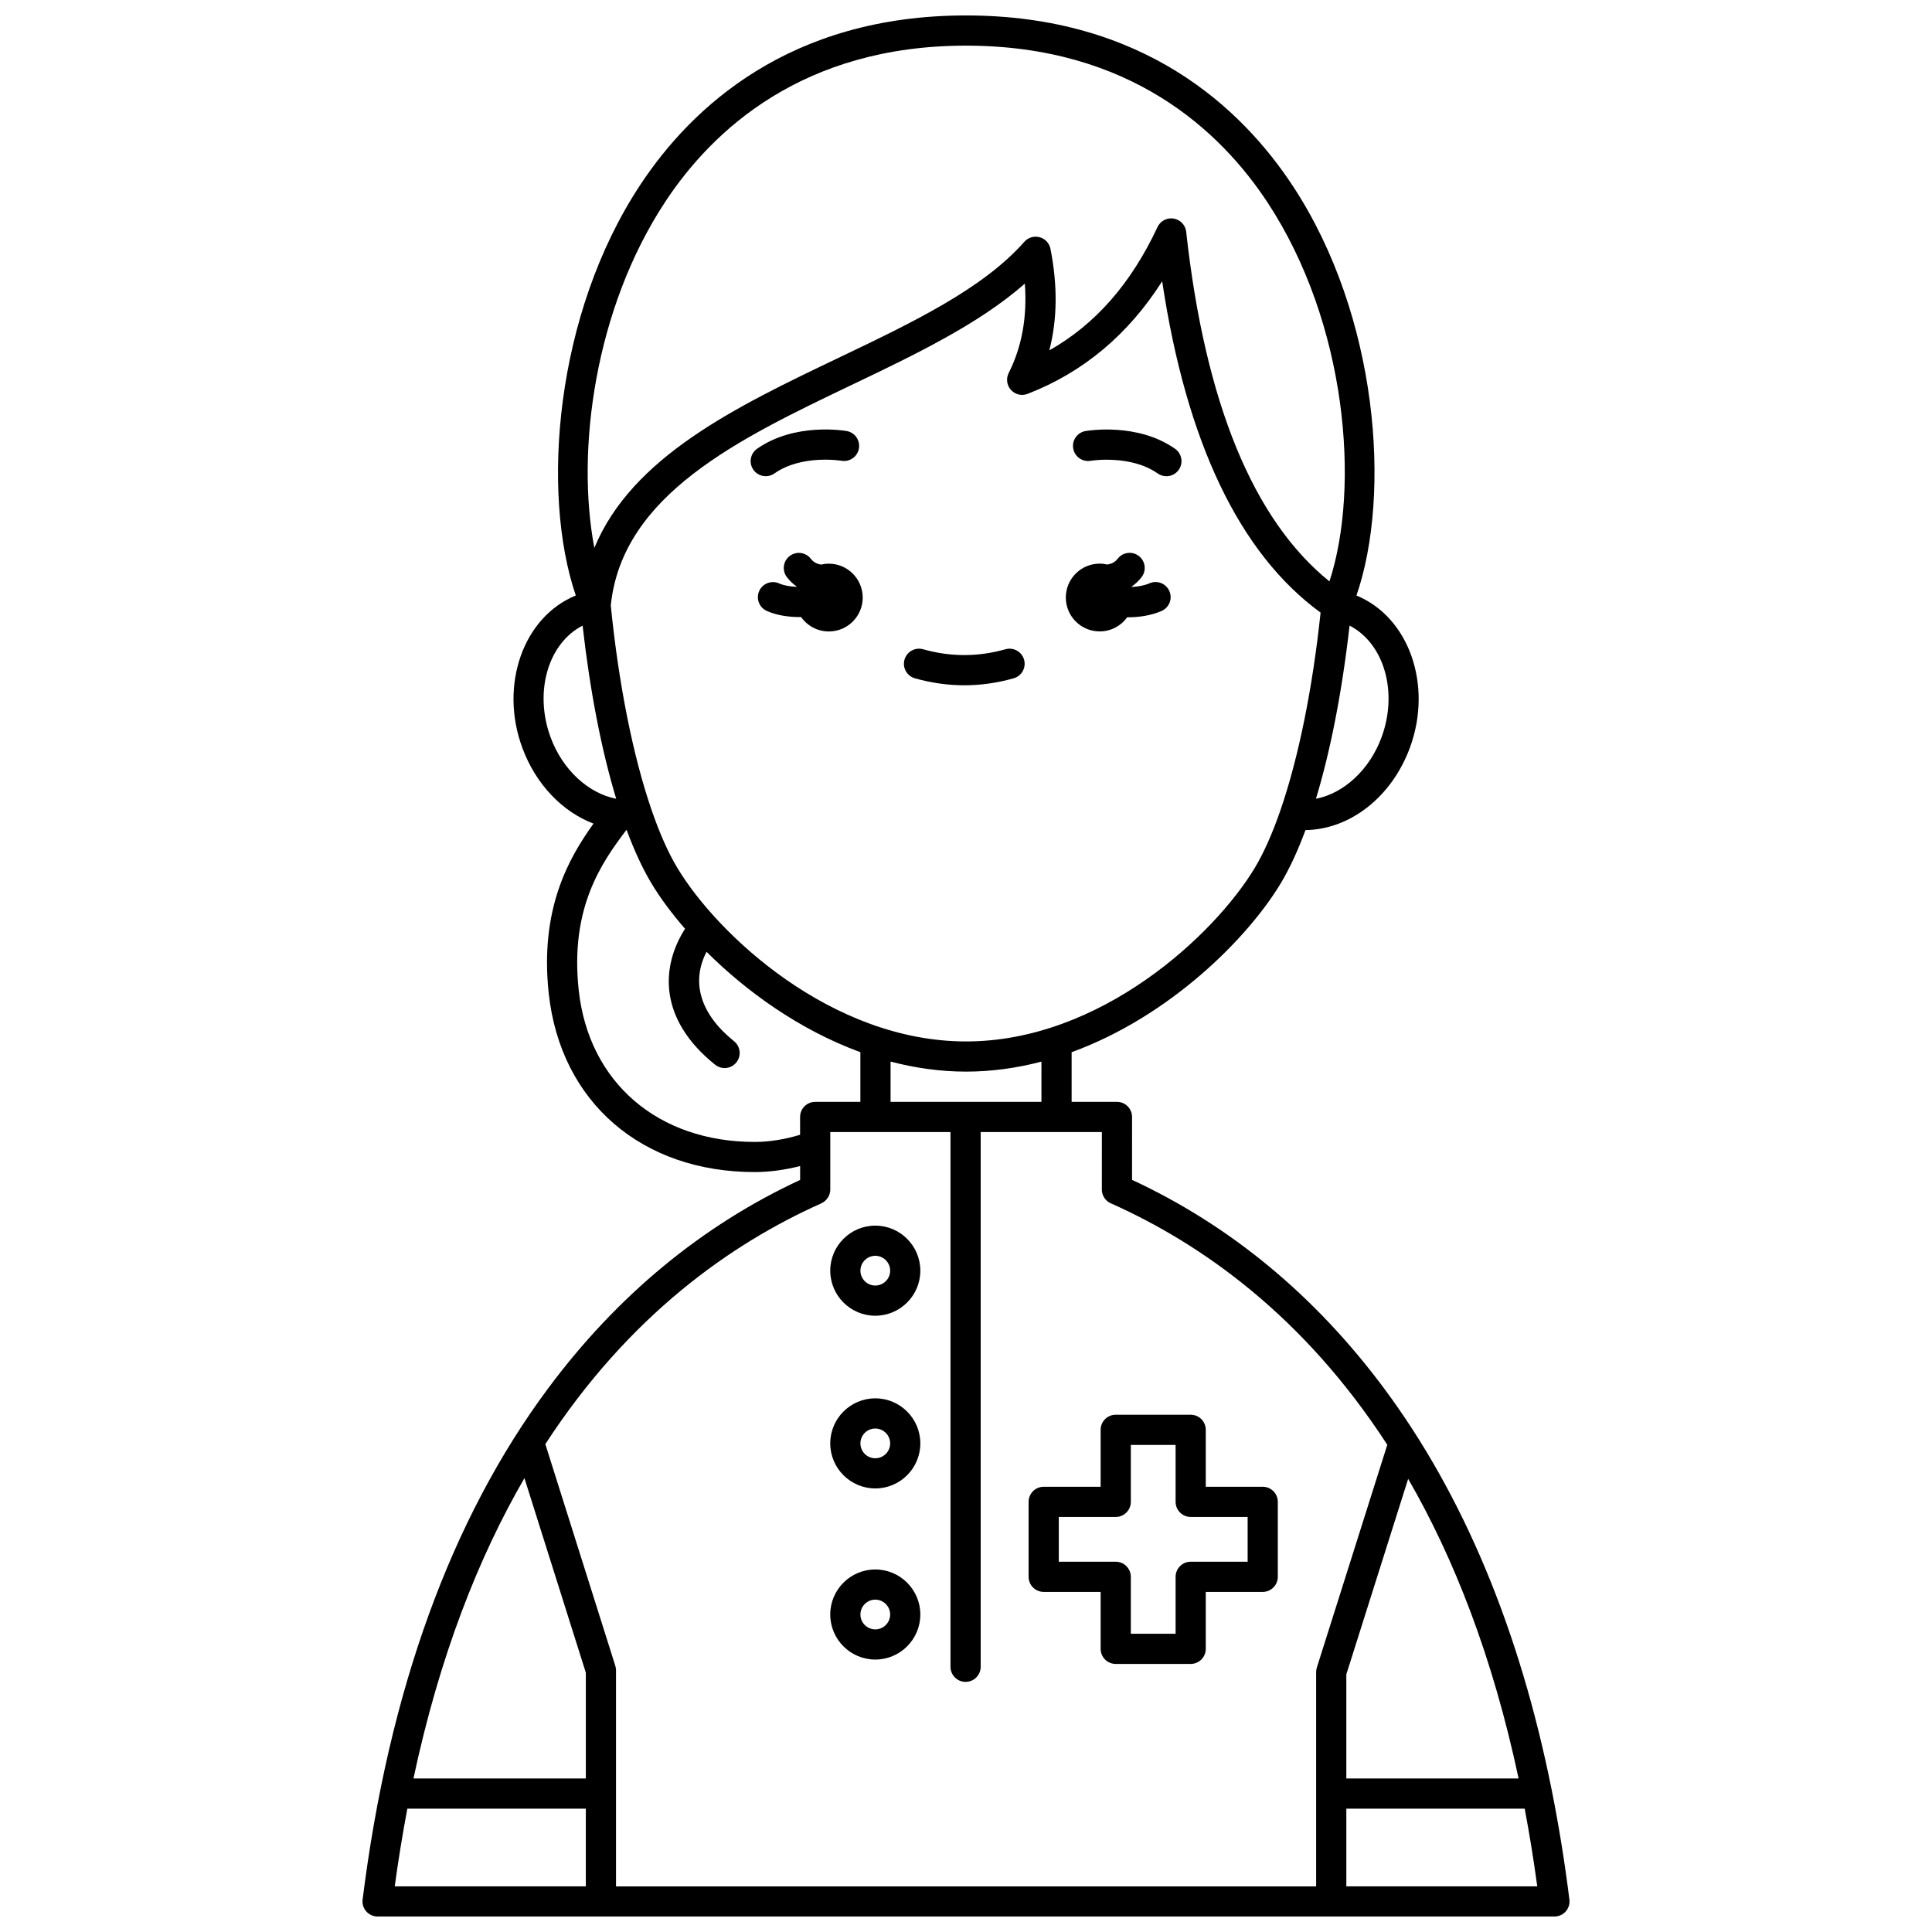 <?xml version="1.0" encoding="UTF-8"?>
<!-- Uploaded to: ICON Repo, www.iconrepo.com, Generator: ICON Repo Mixer Tools -->
<svg width="800px" height="800px" version="1.1" viewBox="144 144 512 512" xmlns="http://www.w3.org/2000/svg">
 <defs>
  <clipPath id="a">
   <path d="m240 148.09h320v503.81h-320z"/>
  </clipPath>
 </defs>
 <path d="m349.23 269.47c7.199-5.07 17.586-3.394 17.766-3.363 2.18 0.375 4.242-1.074 4.625-3.246 0.383-2.176-1.07-4.25-3.242-4.633-0.559-0.098-13.773-2.324-23.754 4.703-1.805 1.273-2.238 3.766-0.965 5.57 0.777 1.105 2.016 1.695 3.273 1.695 0.793 0.004 1.594-0.234 2.297-0.727z"/>
 <path d="m455.41 262.94c-9.977-7.031-23.191-4.801-23.754-4.703-2.176 0.383-3.629 2.457-3.242 4.633 0.387 2.176 2.457 3.625 4.633 3.242 0.105-0.02 10.586-1.688 17.758 3.363 0.699 0.492 1.504 0.73 2.301 0.73 1.258 0 2.492-0.59 3.273-1.695 1.27-1.805 0.836-4.301-0.969-5.57z"/>
 <g clip-path="url(#a)">
  <path d="m559.91 647.41c-1.234-9.891-2.785-19.465-4.629-28.727-0.016-0.105-0.035-0.211-0.062-0.316-8.5-42.426-23.398-78.148-44.449-106.46-18.281-24.586-40.742-43.145-66.766-55.23l0.004-16.672c0-1.062-0.422-2.078-1.172-2.828s-1.766-1.172-2.828-1.172h-12.016v-13.156c26.148-9.543 46.758-30.332 55.43-44.781 2.328-3.879 4.519-8.621 6.543-14.082 11.781-0.168 22.855-8.742 27.68-21.859 6.098-16.582-0.262-34.598-14.172-40.305 9.285-26.922 5.773-74.102-16.832-108.5-13.562-20.637-39.598-45.23-86.637-45.23-46.824 0-72.785 24.402-86.312 44.875-22.703 34.348-26.332 81.727-17.102 108.84-13.922 5.699-20.289 23.719-14.191 40.312 3.59 9.766 10.652 17.008 18.887 20.148-6.66 9.258-14.293 22.773-11.859 45.082 3.16 28.711 24.59 47.262 54.598 47.262 3.848 0 7.926-0.555 12.016-1.598v3.68c-26.027 12.09-48.492 30.645-66.773 55.227-25.699 34.547-42.242 80.133-49.172 135.48-0.145 1.137 0.211 2.281 0.969 3.144 0.762 0.859 1.852 1.352 3 1.352h311.88c1.148 0 2.238-0.492 2.996-1.352s1.113-2.004 0.969-3.141zm-13.469-32.094h-45.652v-27.586l16.387-51.82c12.113 20.969 22.379 47.027 29.266 79.406zm-126.45-179.31h-39.984v-10.676c6.426 1.684 13.121 2.66 20.012 2.66 6.875 0 13.559-0.969 19.973-2.648zm-19.977-16.012c-35.637 0-65.859-28.242-76.543-46.043-2.406-4.012-4.68-9.164-6.769-15.215-0.031-0.109-0.07-0.219-0.113-0.324-4.816-14.078-8.629-32.992-10.727-53.949 3.008-29.363 33.922-44.148 63.828-58.445 16.613-7.941 33.707-16.113 45.898-26.848 0.656 8.809-0.773 16.75-4.277 23.68-0.746 1.477-0.508 3.262 0.605 4.488 1.109 1.227 2.863 1.641 4.406 1.043 14.719-5.695 26.672-15.707 35.664-29.84 6.41 42.648 20.504 72.141 41.98 87.805-2.133 20.207-5.859 38.418-10.535 52.074-0.039 0.102-0.074 0.203-0.105 0.309-2.09 6.055-4.367 11.211-6.769 15.223-10.68 17.801-40.906 46.043-76.543 46.043zm110.12-80.629c-3.188 8.672-10.043 14.891-17.395 16.32 3.875-12.789 6.941-28.477 8.906-45.891 9.098 4.656 12.922 17.516 8.488 29.57zm-189.78-141.98c12.449-18.836 36.371-41.289 79.645-41.289 43.473 0 67.473 22.633 79.953 41.621 20.965 31.902 24.57 75.238 16.363 100.36-20.211-16.301-32.973-47.426-37.965-92.648-0.195-1.781-1.555-3.215-3.32-3.504-0.219-0.035-0.438-0.055-0.656-0.055-1.531 0-2.953 0.883-3.621 2.305-7.016 14.988-16.449 25.758-28.676 32.684 2.125-8.172 2.227-17.184 0.305-26.914-0.293-1.492-1.41-2.688-2.879-3.082-1.469-0.398-3.035 0.07-4.039 1.211-11.047 12.5-29.586 21.363-49.215 30.742-26.973 12.891-54.719 26.156-64.742 50.379-4.902-25.777 0.09-63.422 18.848-91.805zm-30.453 141.98c-4.43-12.055-0.609-24.914 8.492-29.57 1.965 17.414 5.031 33.102 8.906 45.891-7.352-1.43-14.207-7.648-17.398-16.32zm54.117 107.26c-25.656 0-43.965-15.758-46.645-40.141-2.387-21.84 6.023-33.801 12.59-42.5 0.039 0 0.074 0.004 0.113 0.004 2.023 5.457 4.215 10.199 6.543 14.082 2.223 3.707 5.238 7.828 8.922 12.07-6.344 9.926-7.199 23.836 7.977 36.027 0.738 0.594 1.621 0.883 2.5 0.883 1.172 0 2.332-0.512 3.121-1.496 1.383-1.723 1.109-4.238-0.613-5.621-8.945-7.188-11.457-15.633-7.289-23.695 10.43 10.395 24.527 20.664 40.77 26.598v13.172h-11.977c-2.207 0-4 1.789-4 4v4.719c-4.106 1.238-8.211 1.898-12.012 1.898zm17.621 16.285c0.098-0.043 0.176-0.105 0.266-0.152 0.137-0.074 0.277-0.141 0.402-0.23 0.07-0.051 0.133-0.109 0.199-0.164 0.141-0.113 0.281-0.227 0.406-0.359 0.031-0.035 0.059-0.074 0.09-0.109 0.629-0.707 1.027-1.629 1.027-2.648v-15.242h31.859v141.71c0 2.207 1.789 4 4 4 2.207 0 4-1.789 4-4v-141.71h32.117l-0.004 14.988c-0.02 0.359 0.008 0.715 0.082 1.062 0 0.004 0.004 0.008 0.004 0.012 0.051 0.238 0.121 0.469 0.215 0.691 0.035 0.09 0.086 0.172 0.129 0.258 0.066 0.133 0.133 0.266 0.211 0.391 0.09 0.141 0.195 0.266 0.301 0.391 0.051 0.062 0.098 0.129 0.152 0.188 0.41 0.438 0.918 0.777 1.488 0.996 23.766 10.629 50.898 29.707 73.062 63.902l-18.668 59.031c-0.125 0.391-0.188 0.797-0.188 1.207v56.789h-185.54v-57.254c0-0.406-0.062-0.812-0.188-1.203l-18.543-58.75c22.207-34.16 49.363-53.199 73.121-63.793zm-78.66 72.812 16.27 51.551v28.047h-45.68c6.922-32.48 17.242-58.598 29.41-79.598zm-31.027 87.594h47.297v20.594h-50.641c0.969-7.121 2.09-13.98 3.344-20.594zm248.84 20.594v-20.594h47.266c1.25 6.609 2.367 13.469 3.332 20.594z"/>
 </g>
 <path d="m375.96 492.68c6.582 0 11.938-5.356 11.938-11.938 0-6.582-5.356-11.938-11.938-11.938-6.582 0-11.938 5.356-11.938 11.938 0.004 6.582 5.356 11.938 11.938 11.938zm0-15.879c2.172 0 3.941 1.77 3.941 3.941s-1.77 3.941-3.941 3.941c-2.172 0-3.941-1.77-3.941-3.941 0.004-2.172 1.77-3.941 3.941-3.941z"/>
 <path d="m375.96 538.45c6.582 0 11.938-5.356 11.938-11.938s-5.356-11.938-11.938-11.938c-6.582 0-11.938 5.356-11.938 11.938 0.004 6.582 5.356 11.938 11.938 11.938zm0-15.875c2.172 0 3.941 1.77 3.941 3.941s-1.77 3.941-3.941 3.941c-2.172 0-3.941-1.77-3.941-3.941 0.004-2.176 1.77-3.941 3.941-3.941z"/>
 <path d="m375.96 583.8c6.582 0 11.938-5.356 11.938-11.938 0-6.582-5.356-11.938-11.938-11.938-6.582 0-11.938 5.356-11.938 11.938 0.004 6.582 5.356 11.938 11.938 11.938zm0-15.879c2.172 0 3.941 1.77 3.941 3.941 0 2.172-1.77 3.941-3.941 3.941-2.172 0-3.941-1.77-3.941-3.941 0.004-2.172 1.77-3.941 3.941-3.941z"/>
 <path d="m420.59 565.87h15.09v15.09c0 2.207 1.789 4 4 4h19.863c2.207 0 4-1.789 4-4v-15.09h15.09c2.207 0 4-1.789 4-4v-19.863c0-2.207-1.789-4-4-4h-15.09v-15.09c0-2.207-1.789-4-4-4h-19.863c-2.207 0-4 1.789-4 4v15.09h-15.09c-2.207 0-4 1.789-4 4v19.863c0 2.211 1.793 4 4 4zm4-19.863h15.09c2.207 0 4-1.789 4-4v-15.09h11.867v15.09c0 2.207 1.789 4 4 4h15.09v11.867h-15.09c-2.207 0-4 1.789-4 4v15.09h-11.867v-15.09c0-2.207-1.789-4-4-4h-15.09z"/>
 <path d="m410.45 316.06c-7.25 2.055-14.559 2.055-21.812 0-2.121-0.602-4.336 0.633-4.938 2.758-0.602 2.125 0.633 4.336 2.758 4.938 4.332 1.227 8.734 1.852 13.086 1.852 4.348 0 8.75-0.621 13.086-1.852 2.125-0.602 3.359-2.812 2.758-4.938-0.605-2.125-2.812-3.359-4.938-2.758z"/>
 <path d="m448.66 298.57c-1.453 0.621-3.102 0.902-4.695 0.98-0.012-0.039-0.027-0.078-0.043-0.113 0.973-0.684 1.852-1.5 2.613-2.492 1.344-1.75 1.016-4.262-0.734-5.606s-4.262-1.02-5.606 0.734c-0.742 0.965-1.703 1.379-2.742 1.535-0.648-0.148-1.324-0.238-2.019-0.238-4.961 0-8.98 4.019-8.98 8.98 0 4.961 4.019 8.98 8.98 8.98 3.008 0 5.66-1.484 7.293-3.75 0.082 0 0.16 0.008 0.242 0.008 2.941 0 6.059-0.473 8.84-1.664 2.027-0.871 2.973-3.219 2.102-5.25-0.867-2.031-3.219-2.977-5.25-2.106z"/>
 <path d="m363.64 293.38c-0.695 0-1.371 0.086-2.023 0.238-1.039-0.152-2-0.57-2.738-1.535-1.348-1.75-3.856-2.078-5.606-0.734s-2.082 3.856-0.734 5.606c0.762 0.992 1.645 1.812 2.617 2.492-0.008 0.023-0.016 0.043-0.023 0.066-1.68-0.062-3.356-0.324-4.656-0.906-2.016-0.898-4.379 0.004-5.281 2.019-0.902 2.016 0.004 4.383 2.019 5.281 2.594 1.16 5.723 1.625 8.738 1.625 0.117 0 0.234-0.008 0.352-0.008 1.625 2.309 4.305 3.82 7.344 3.82 4.961 0 8.98-4.019 8.98-8.98-0.008-4.965-4.027-8.984-8.988-8.984z"/>
</svg>